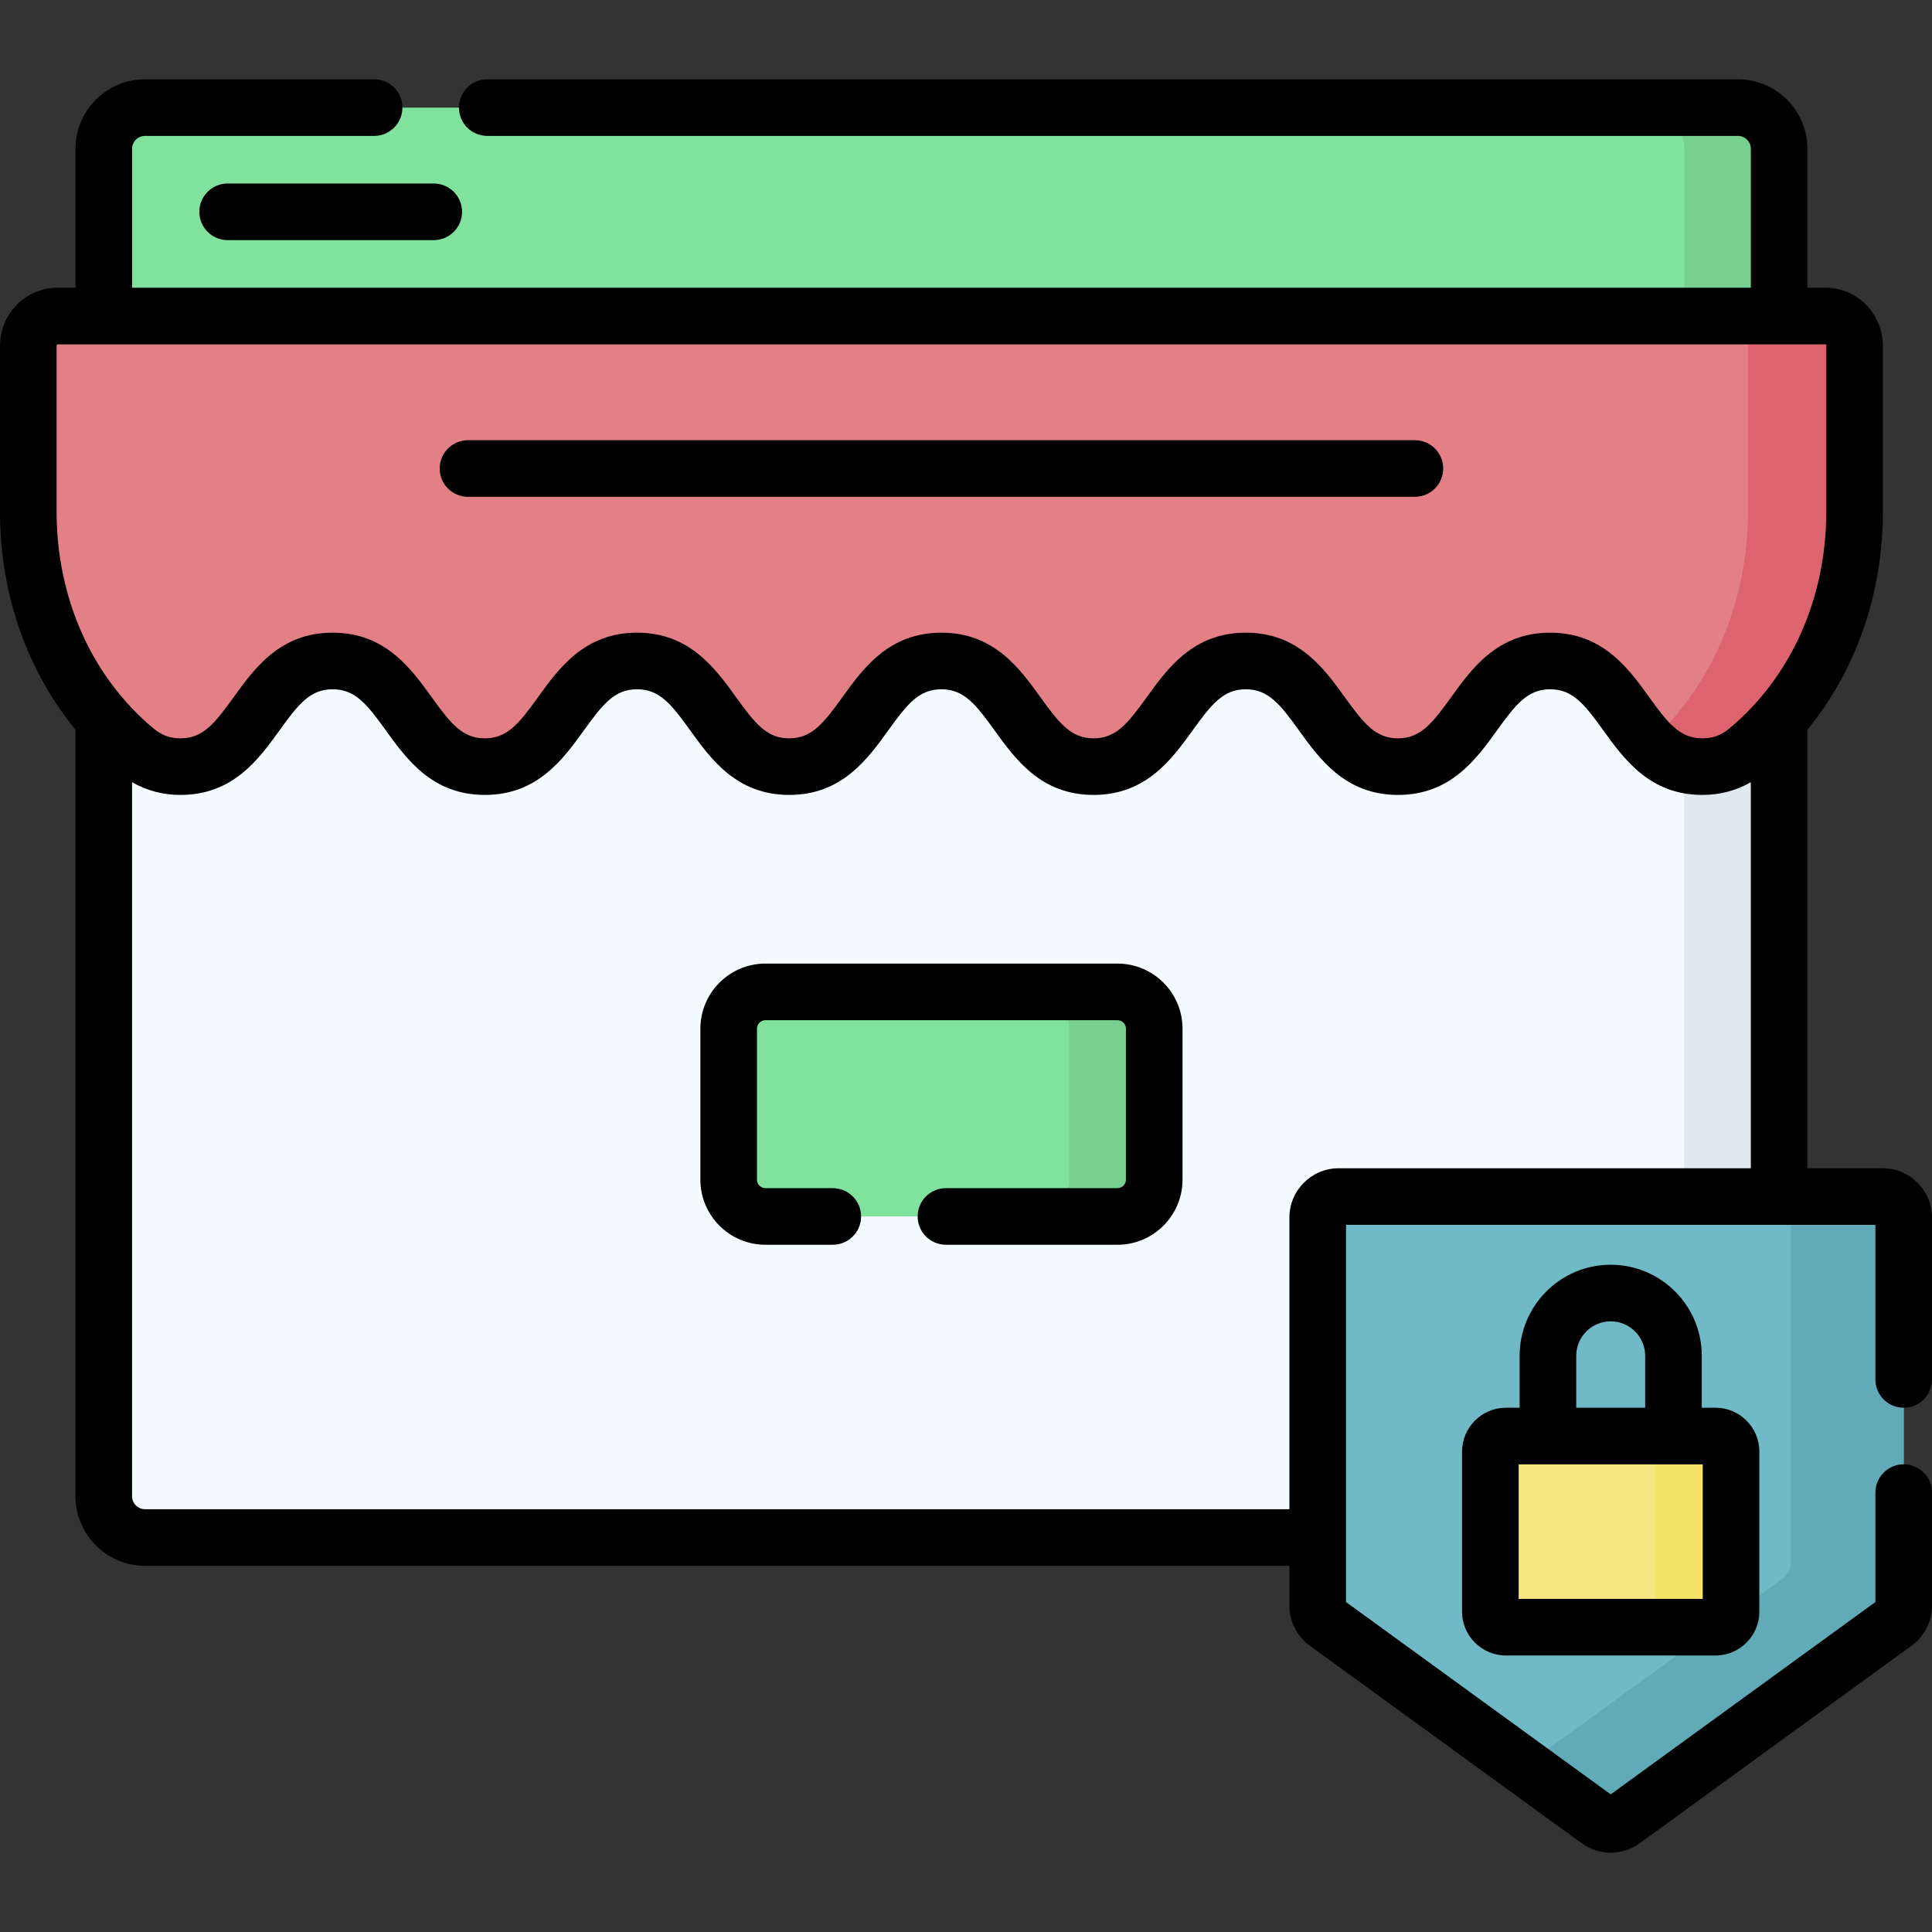 <svg id="Capa_1" enable-background="new 0 0 512 512" height="512" viewBox="0 0 512 512" width="512" xmlns="http://www.w3.org/2000/svg"><rect x="0" y="0" width="512" height="512" fill="#333333" stroke="none"/><g><path d="m460.558 407.456h-422.129c-6.036 0-10.928-4.893-10.928-10.928v-312.774l21.182-12h398.171l24.634 12v312.773c-.002 6.036-4.894 10.929-10.93 10.929z" fill="#f4fbff"/><path d="m446.34 73.754v322.773c0 6.036-4.893 10.928-10.928 10.928h25.146c6.036 0 10.928-4.893 10.928-10.928v-312.773z" fill="#dfeaef"/><path d="m460.558 28.515h-422.129c-6.036 0-10.928 4.893-10.928 10.928v44.311h443.986v-44.311c-.001-6.036-4.893-10.928-10.929-10.928z" fill="#80e29d"/><path d="m460.558 28.515h-25.146c6.036 0 10.928 4.893 10.928 10.928v44.311h25.146v-44.311c0-6.036-4.892-10.928-10.928-10.928z" fill="#78d090"/><path d="m430.126 482.415 72.079-52.369c1.442-1.048 2.295-2.722 2.295-4.505v-102.875c0-3.075-2.493-5.568-5.568-5.568h-144.159c-3.075 0-5.568 2.493-5.568 5.568v102.875c0 1.782.853 3.457 2.295 4.505l72.079 52.369c1.953 1.417 4.595 1.417 6.547 0z" fill="#70b9c6"/><path d="m498.932 317.098h-24.323v96.828c0 1.782-.853 3.457-2.295 4.505l-68.4 49.696 19.666 14.289c1.952 1.418 4.594 1.418 6.546 0l72.079-52.369c1.442-1.048 2.295-2.722 2.295-4.505v-102.876c0-3.075-2.493-5.568-5.568-5.568z" fill="#61aab7"/><g><path d="m454.624 431.223h-55.543c-2.275 0-4.12-1.844-4.12-4.12v-42.419c0-2.275 1.844-4.12 4.12-4.12h55.543c2.275 0 4.12 1.844 4.12 4.12v42.419c0 2.275-1.844 4.12-4.12 4.12z" fill="#f6e781"/><path d="m454.624 380.565h-19.995c2.275 0 4.12 1.844 4.12 4.12v42.419c0 2.275-1.844 4.12-4.12 4.12h19.995c2.275 0 4.12-1.844 4.12-4.12v-42.419c0-2.276-1.844-4.12-4.12-4.12z" fill="#f6e266"/></g><g><path d="m491.486 135.627v-43.978c0-4.36-3.442-7.895-7.688-7.895h-468.609c-4.246 0-7.688 3.535-7.688 7.895v43.983c0 24.298 9.981 47.848 28.356 63.158 3.151 2.625 6.932 4.375 11.973 4.375 20.165 0 20.165-28 40.329-28 20.166 0 20.166 28 40.332 28s20.166-28 40.332-28 20.166 28 40.331 28c20.163 0 20.163-28 40.327-28 20.166 0 20.166 28 40.331 28 20.166 0 20.166-28 40.332-28 20.167 0 20.167 28 40.334 28 20.166 0 20.166-28 40.333-28 20.169 0 20.169 28 40.338 28 5.042 0 8.824-1.75 11.975-4.375 18.379-15.308 28.362-38.861 28.362-63.163z" fill="#e28086"/><g><path d="m483.798 83.754h-28.254c4.246 0 7.688 3.535 7.688 7.895v43.978c0 23.299-9.182 45.905-26.136 61.222 3.56 3.666 7.851 6.317 14.052 6.317 5.042 0 8.824-1.75 11.976-4.375 18.379-15.309 28.363-38.862 28.363-63.164v-43.978c-.001-4.36-3.443-7.895-7.689-7.895z" fill="#dd636e"/></g></g><g><path d="m296.139 322.375h-93.291c-5.379 0-9.74-4.361-9.74-9.74v-40.038c0-5.379 4.361-9.74 9.74-9.74h93.291c5.379 0 9.74 4.361 9.74 9.74v40.038c0 5.38-4.361 9.74-9.74 9.74z" fill="#80e29d"/><path d="m296.139 262.858h-22.54c5.379 0 9.74 4.361 9.74 9.74v40.038c0 5.379-4.361 9.74-9.74 9.74h22.54c5.379 0 9.74-4.361 9.74-9.74v-40.038c0-5.379-4.361-9.74-9.74-9.74z" fill="#78d090"/></g><g><path d="m52.828 56.134c0 4.143 3.357 7.5 7.5 7.5h54.622c4.143 0 7.5-3.357 7.5-7.5s-3.357-7.5-7.5-7.5h-54.622c-4.142 0-7.5 3.358-7.5 7.5z"/><path d="m426.853 335.167c-13.309 0-24.137 10.828-24.137 24.137v13.761h-3.635c-6.407 0-11.62 5.212-11.62 11.619v42.419c0 6.407 5.213 11.62 11.62 11.62h55.543c6.407 0 11.62-5.213 11.62-11.62v-42.419c0-6.407-5.213-11.619-11.62-11.619h-3.635v-13.761c0-13.308-10.828-24.137-24.136-24.137zm-9.137 24.137c0-5.038 4.099-9.137 9.137-9.137s9.137 4.099 9.137 9.137v13.761h-18.273v-13.761zm33.528 64.419h-48.783v-35.658h48.783z"/><path d="m504.5 373.071c4.143 0 7.5-3.357 7.5-7.5v-42.904c0-7.206-5.862-13.068-13.067-13.068h-19.946v-116.22c12.843-15.683 20-36.008 20-57.752v-43.978c0-8.488-6.813-15.395-15.188-15.395h-4.812v-36.811c0-10.161-8.267-18.429-18.429-18.429h-331.428c-4.143 0-7.5 3.357-7.5 7.5s3.357 7.5 7.5 7.5h331.428c1.891 0 3.429 1.538 3.429 3.429v36.812h-428.987v-36.812c0-1.891 1.538-3.429 3.429-3.429h60.715c4.143 0 7.5-3.357 7.5-7.5s-3.357-7.5-7.5-7.5h-60.715c-10.162 0-18.429 8.268-18.429 18.429v36.812h-4.812c-8.375-.001-15.188 6.906-15.188 15.394v43.983c0 21.742 7.157 42.067 20 57.751v203.145c0 10.161 8.267 18.428 18.429 18.428h303.276v10.586c0 4.171 2.015 8.124 5.388 10.571l72.078 52.369c2.297 1.669 4.989 2.504 7.682 2.504 2.691 0 5.384-.835 7.682-2.504l72.076-52.367c3.375-2.449 5.39-6.401 5.39-10.573v-29.983c0-4.143-3.357-7.5-7.5-7.5s-7.5 3.357-7.5 7.5v28.998l-70.146 50.966-70.148-50.966v-99.958h140.293v40.973c0 4.141 3.357 7.499 7.5 7.499zm-489.5-281.422c0-.298.183-.395.188-.395 18.119 0 440.257-.001 468.613-.001.002.001.185.098.185.396v43.978c0 22.895-9.354 43.817-25.662 57.401-2.22 1.849-4.366 2.638-7.176 2.638-5.954 0-9.076-3.933-14.083-10.884-5.493-7.626-12.33-17.116-26.256-17.116-13.924 0-20.76 9.491-26.252 17.117-5.006 6.95-8.128 10.883-14.08 10.883s-9.075-3.933-14.081-10.883c-5.493-7.626-12.328-17.117-26.253-17.117-13.924 0-20.76 9.491-26.252 17.117-5.006 6.95-8.128 10.883-14.08 10.883s-9.074-3.933-14.08-10.883c-5.492-7.626-12.328-17.117-26.252-17.117-13.923 0-20.758 9.491-26.249 17.117-5.005 6.95-8.127 10.883-14.077 10.883-5.951 0-9.073-3.933-14.079-10.883-5.492-7.626-12.328-17.117-26.252-17.117s-20.76 9.491-26.252 17.117c-5.006 6.95-8.128 10.883-14.08 10.883s-9.074-3.933-14.08-10.883c-5.492-7.626-12.328-17.117-26.252-17.117-13.923 0-20.758 9.491-26.25 17.117-5.006 6.95-8.128 10.883-14.079 10.883-2.809 0-4.953-.789-7.172-2.637-16.305-13.586-25.657-34.506-25.657-57.397zm339.773 217.949c-7.206 0-13.068 5.862-13.068 13.068v77.289h-303.276c-1.891 0-3.429-1.538-3.429-3.428v-189.23c3.896 2.233 8.192 3.368 12.829 3.368 13.924 0 20.759-9.491 26.251-17.117 5.006-6.95 8.127-10.883 14.078-10.883 5.952 0 9.074 3.933 14.08 10.883 5.492 7.626 12.328 17.117 26.252 17.117s20.76-9.491 26.252-17.117c5.006-6.95 8.128-10.883 14.08-10.883s9.074 3.933 14.08 10.884c5.492 7.625 12.327 17.116 26.251 17.116 13.923 0 20.758-9.491 26.249-17.117 5.005-6.95 8.127-10.883 14.077-10.883 5.952 0 9.074 3.933 14.08 10.883 5.492 7.626 12.328 17.117 26.252 17.117s20.76-9.491 26.252-17.117c5.006-6.95 8.128-10.883 14.08-10.883s9.075 3.933 14.081 10.883c5.493 7.626 12.328 17.117 26.253 17.117 13.924 0 20.76-9.491 26.252-17.117 5.006-6.95 8.128-10.883 14.08-10.883 5.954 0 9.077 3.933 14.084 10.884 5.493 7.626 12.33 17.116 26.255 17.116 4.641 0 8.94-1.136 12.838-3.371v102.304z"/><path d="m124.025 131.66h250.936c4.143 0 7.5-3.357 7.5-7.5s-3.357-7.5-7.5-7.5h-250.936c-4.143 0-7.5 3.357-7.5 7.5s3.358 7.5 7.5 7.5z"/><path d="m296.139 255.358h-93.291c-9.506 0-17.239 7.734-17.239 17.24v40.037c0 9.506 7.733 17.24 17.239 17.24h17.85c4.143 0 7.5-3.357 7.5-7.5s-3.357-7.5-7.5-7.5h-17.85c-1.234 0-2.239-1.005-2.239-2.24v-40.037c0-1.235 1.005-2.24 2.239-2.24h93.291c1.235 0 2.24 1.005 2.24 2.24v40.037c0 1.235-1.005 2.24-2.24 2.24h-45.454c-4.143 0-7.5 3.357-7.5 7.5s3.357 7.5 7.5 7.5h45.454c9.506 0 17.24-7.734 17.24-17.24v-40.037c0-9.506-7.734-17.24-17.24-17.24z"/></g></g></svg>